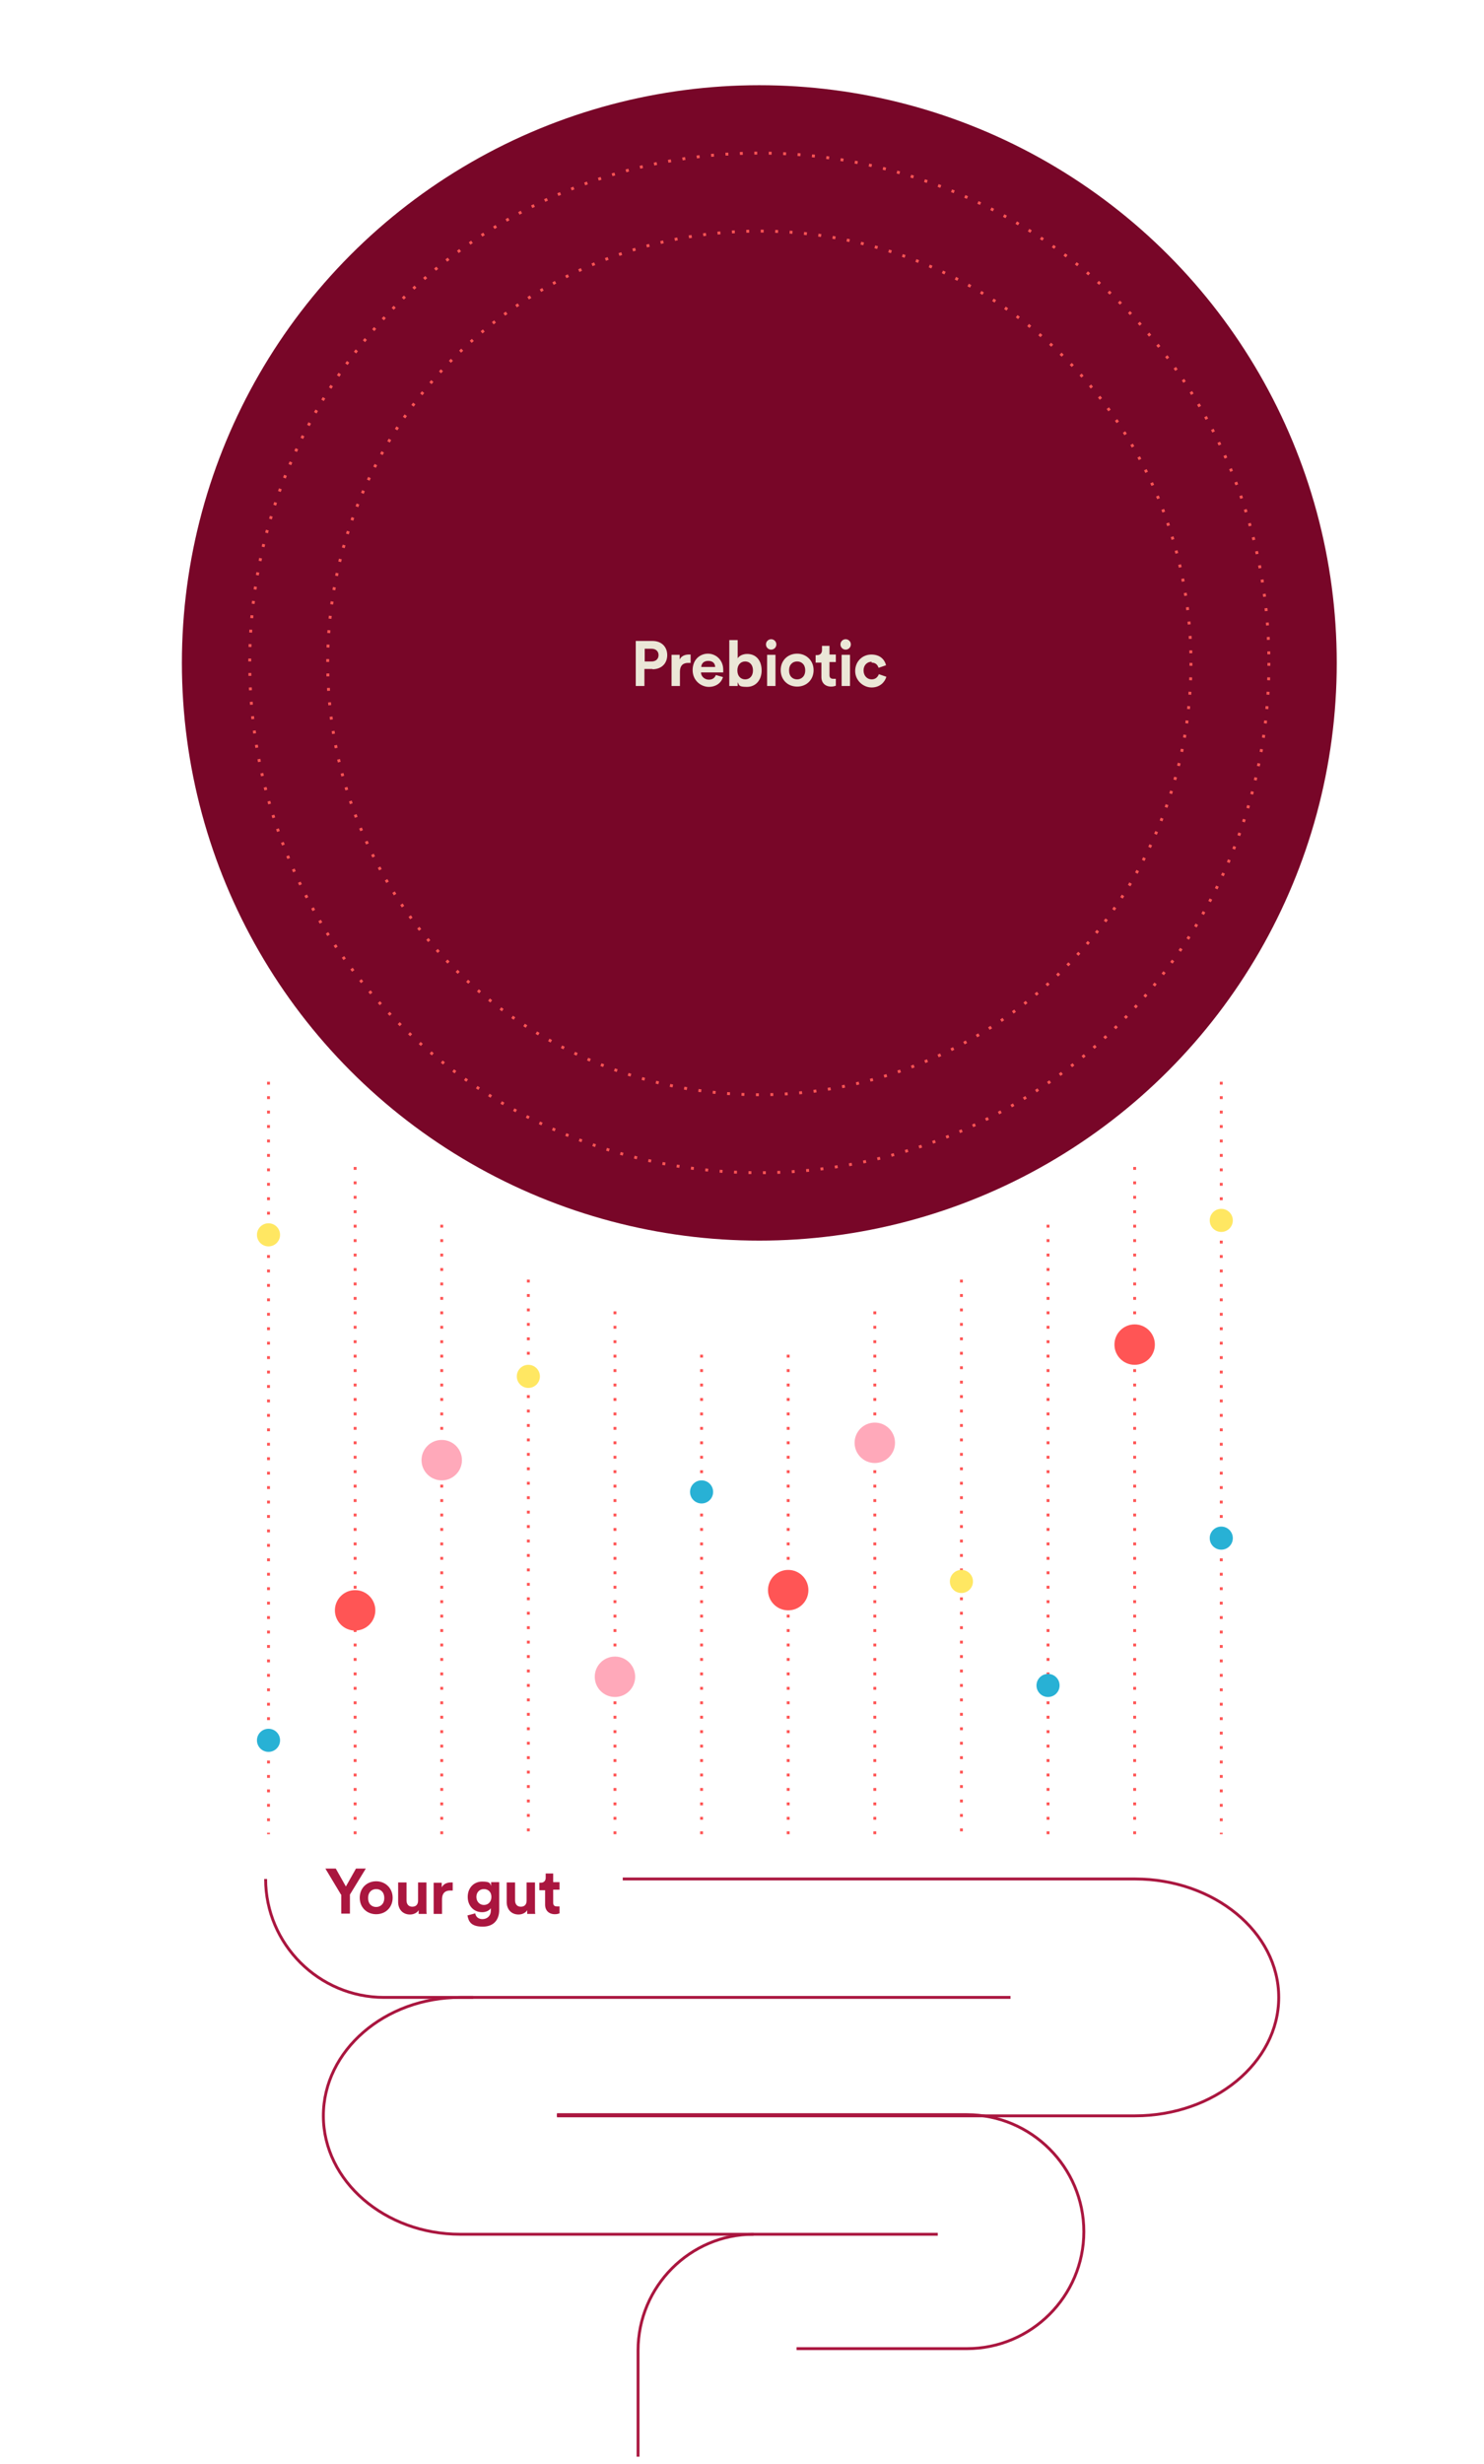 <svg viewBox="0 0 514 853" version="1.1" xmlns="http://www.w3.org/2000/svg">
  
  <defs>
    <style>
      .st0 {
        fill: #780628;
        mix-blend-mode: multiply;
      }

      .st0, .st1 {
        isolation: isolate;
      }

      .st2 {
        fill: #ffa9ba;
      }

      .st3 {
        stroke: #f55;
        stroke-dasharray: 1 4;
      }

      .st3, .st4 {
        fill: none;
      }

      .st4 {
        stroke: #aa163f;
        stroke-miterlimit: 10;
      }

      .st5 {
        fill: #f55;
      }

      .st6 {
        fill: #ffe762;
      }

      .st7 {
        fill: #28b1d5;
      }

      .st8 {
        fill: #ebe7d7;
      }

      .st9 {
        fill: #aa163f;
      }
    </style>
  </defs>
  <g class="st1">
    <g id="Layer_1">
      <g>
        <path d="M215.7,650.5h177.4c27.4,0,49.8,18.4,49.8,41s-22.4,41-49.8,41h-200.2" class="st4"></path>
        <path d="M324.8,773.5h-165.4c-26.1,0-47.4-18.4-47.4-41s21.3-41,47.4-41h190.6" class="st4"></path>
        <path d="M261,773.5c-22,0-40,18.1-40,40.2v36.8" class="st4"></path>
        <path d="M192.9,732.1h142c22.3,0,40.5,18.2,40.5,40.5s-18.2,40.5-40.5,40.5h-59" class="st4"></path>
        <path d="M118.1,655.9l-5.4-9h3.6l3.5,6.2,3.5-6.2h3.4l-5.5,9v6.6h-3v-6.6ZM130.3,660.2c1.4,0,2.8-1,2.8-3.1s-1.3-3.1-2.8-3.1-2.8,1-2.8,3.1,1.3,3.1,2.8,3.1ZM130.3,651.3c3.2,0,5.7,2.4,5.7,5.7s-2.4,5.7-5.7,5.7-5.7-2.4-5.7-5.7,2.4-5.7,5.7-5.7ZM145,662.5c0-.2,0-.7,0-1.2-.6,1-1.8,1.5-3,1.5-2.6,0-4.1-1.9-4.1-4.3v-6.8h2.9v6.2c0,1.2.6,2.2,2,2.2s2-.9,2-2.1v-6.3h2.9v8.9c0,.8,0,1.6.1,2h-2.8ZM156.8,651.6v2.9c-.3,0-.6,0-.9,0-1.5,0-2.8.7-2.8,3.1v5h-2.9v-10.8h2.8v1.6c.7-1.4,2.2-1.7,3.1-1.7s.5,0,.7,0ZM162,663.1l2.6-.7c.2,1.2,1.1,2,2.5,2s2.9-.9,2.9-3v-.8c-.4.7-1.5,1.4-3,1.4-2.9,0-5-2.2-5-5.3s2.1-5.3,5-5.3,2.7.7,3.1,1.5v-1.3h2.8v9.7c0,3-1.6,5.7-5.7,5.7s-4.9-1.8-5.3-3.9ZM167.6,659.5c1.5,0,2.6-1.1,2.6-2.8s-1.1-2.7-2.6-2.7-2.6,1.1-2.6,2.7,1.1,2.8,2.6,2.8ZM182.6,662.5c0-.2,0-.7,0-1.2-.6,1-1.8,1.5-3,1.5-2.6,0-4.1-1.9-4.1-4.3v-6.8h2.9v6.2c0,1.2.6,2.2,2,2.2s2-.9,2-2.1v-6.3h2.9v8.9c0,.8,0,1.6.1,2h-2.8ZM191.6,648.4v3.2h2.2v2.6h-2.2v4.5c0,.9.4,1.3,1.3,1.3s.7,0,.9,0v2.4c-.3.1-.8.3-1.6.3-2.1,0-3.4-1.3-3.4-3.3v-5h-2v-2.6h.5c1.1,0,1.7-.7,1.7-1.7v-1.5h2.6Z" class="st9"></path>
        <circle r="200" cy="229.5" cx="263" class="st0"></circle>
        <circle r="176.5" cy="229.5" cx="263" class="st3"></circle>
        <circle r="149.5" cy="229.5" cx="263" class="st3"></circle>
        <path d="M423,374.5v260.5" class="st3"></path>
        <path d="M393,404v231" class="st3"></path>
        <path d="M363,424v211" class="st3"></path>
        <path d="M333,443v192" class="st3"></path>
        <path d="M303,454v182" class="st3"></path>
        <path d="M273,469v166" class="st3"></path>
        <path d="M243,469v166" class="st3"></path>
        <path d="M213,454v181" class="st3"></path>
        <path d="M183,443v192" class="st3"></path>
        <path d="M153,424v211" class="st3"></path>
        <path d="M123,404v231" class="st3"></path>
        <path d="M93,374.5v260.5" class="st3"></path>
        <path d="M223.3,229h2.4c1.5,0,2.4-.9,2.4-2.2s-.9-2.2-2.4-2.2h-2.4v4.5ZM226,231.6h-2.8v5.9h-3v-15.6h5.8c3.1,0,5.1,2,5.1,4.9s-2,4.9-5.1,4.9ZM239.2,226.6v2.9c-.3,0-.6,0-.9,0-1.5,0-2.8.7-2.8,3.1v4.9h-2.9v-10.8h2.8v1.6c.7-1.4,2.2-1.7,3.1-1.7s.5,0,.7,0ZM242.9,230.9h4.8c0-1.1-.7-2.1-2.4-2.1s-2.4,1.1-2.4,2.1ZM248,233.7l2.4.7c-.5,1.9-2.3,3.4-4.9,3.4s-5.6-2.1-5.6-5.8,2.6-5.7,5.3-5.7,5.3,2.1,5.3,5.6,0,.9,0,.9h-7.7c0,1.4,1.3,2.5,2.7,2.5s2.1-.7,2.5-1.7ZM255.4,237.5h-2.8v-15.9h2.9v6.3c.5-.8,1.7-1.5,3.3-1.5,3.2,0,5,2.4,5,5.7s-2,5.7-5.1,5.7-2.6-.7-3.2-1.6v1.3ZM260.8,232.1c0-2-1.2-3.1-2.7-3.1s-2.7,1.1-2.7,3.1,1.2,3.1,2.7,3.1,2.7-1.1,2.7-3.1ZM268.6,237.5h-2.9v-10.8h2.9v10.8ZM265.3,223.1c0-1,.8-1.8,1.8-1.8s1.8.8,1.8,1.8-.8,1.8-1.8,1.8-1.8-.8-1.8-1.8ZM276.1,235.2c1.4,0,2.8-1,2.8-3.1s-1.3-3.1-2.8-3.1-2.8,1-2.8,3.1,1.3,3.1,2.8,3.1ZM276.1,226.3c3.2,0,5.7,2.4,5.7,5.7s-2.4,5.7-5.7,5.7-5.7-2.4-5.7-5.7,2.4-5.7,5.7-5.7ZM287.3,223.4v3.2h2.2v2.6h-2.2v4.5c0,.9.4,1.3,1.3,1.3s.7,0,.9,0v2.4c-.3.1-.8.3-1.6.3-2.1,0-3.4-1.3-3.4-3.3v-5h-2v-2.6h.5c1.1,0,1.7-.7,1.7-1.7v-1.5h2.6ZM294.4,237.5h-2.9v-10.8h2.9v10.8ZM291.1,223.1c0-1,.8-1.8,1.8-1.8s1.8.8,1.8,1.8-.8,1.8-1.8,1.8-1.8-.8-1.8-1.8ZM301.9,229.1c-1.5,0-2.8,1.1-2.8,3s1.3,3.1,2.8,3.1,2.2-1,2.5-1.8l2.6.9c-.5,1.8-2.2,3.7-5.1,3.7s-5.7-2.4-5.7-5.7,2.5-5.7,5.6-5.7,4.6,1.8,5.1,3.7l-2.6.9c-.3-.9-.9-1.8-2.4-1.8Z" class="st8"></path>
        <circle r="7" cy="465.5" cx="393" class="st5"></circle>
        <circle r="4" cy="516.5" cx="243" class="st7"></circle>
        <circle r="4" cy="532.5" cx="423" class="st7"></circle>
        <circle r="4" cy="602.5" cx="93" class="st7"></circle>
        <circle r="4" cy="583.5" cx="363" class="st7"></circle>
        <circle r="4" cy="476.5" cx="183" class="st6"></circle>
        <circle r="4" cy="427.5" cx="93" class="st6"></circle>
        <circle r="4" cy="422.5" cx="423" class="st6"></circle>
        <circle r="4" cy="547.5" cx="333" class="st6"></circle>
        <circle r="7" cy="557.5" cx="123" class="st5"></circle>
        <circle r="7" cy="550.5" cx="273" class="st5"></circle>
        <circle r="7" cy="580.5" cx="213" class="st2"></circle>
        <circle r="7" cy="499.5" cx="303" class="st2"></circle>
        <circle r="7" cy="505.5" cx="153" class="st2"></circle>
        <path d="M163.9,691.5h-30.9c-22.5,0-41-18.4-41-41" class="st4"></path>
      </g>
    </g>
  </g>
</svg>